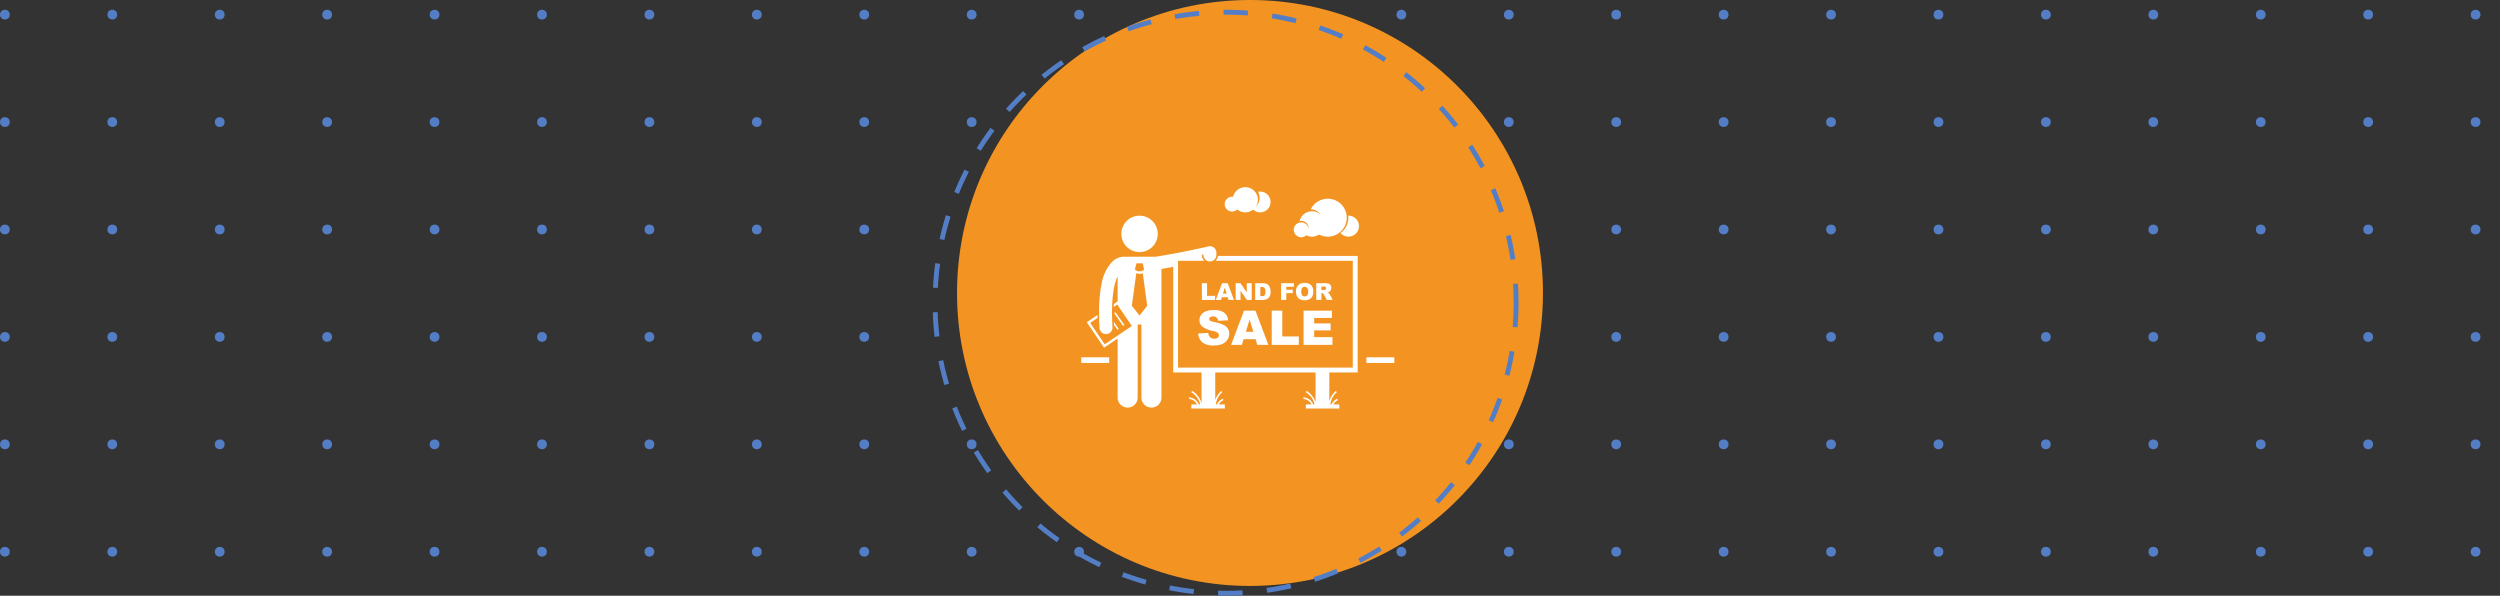 <svg xmlns="http://www.w3.org/2000/svg" xmlns:xlink="http://www.w3.org/1999/xlink" width="512" height="122" viewBox="0 0 512 122"><rect x="0" y="0" width="512" height="122" fill="#333333" stroke="none"/><defs><clipPath id="clip-path"><rect width="512" height="118" fill="none"></rect></clipPath></defs><g id="MSP_IT" data-name="MSP &amp; IT" transform="translate(-758 -3974)"><g id="Repeat_Grid_17" data-name="Repeat Grid 17" transform="translate(758 3976)" clip-path="url(#clip-path)"><g transform="translate(-954 -3637)"><circle id="Ellipse_181" data-name="Ellipse 181" cx="1" cy="1" r="1" transform="translate(954 3637)" fill="#537ec5"></circle></g><g transform="translate(-932 -3637)"><circle id="Ellipse_181-2" data-name="Ellipse 181" cx="1" cy="1" r="1" transform="translate(954 3637)" fill="#537ec5"></circle></g><g transform="translate(-910 -3637)"><circle id="Ellipse_181-3" data-name="Ellipse 181" cx="1" cy="1" r="1" transform="translate(954 3637)" fill="#537ec5"></circle></g><g transform="translate(-888 -3637)"><circle id="Ellipse_181-4" data-name="Ellipse 181" cx="1" cy="1" r="1" transform="translate(954 3637)" fill="#537ec5"></circle></g><g transform="translate(-866 -3637)"><circle id="Ellipse_181-5" data-name="Ellipse 181" cx="1" cy="1" r="1" transform="translate(954 3637)" fill="#537ec5"></circle></g><g transform="translate(-844 -3637)"><circle id="Ellipse_181-6" data-name="Ellipse 181" cx="1" cy="1" r="1" transform="translate(954 3637)" fill="#537ec5"></circle></g><g transform="translate(-822 -3637)"><circle id="Ellipse_181-7" data-name="Ellipse 181" cx="1" cy="1" r="1" transform="translate(954 3637)" fill="#537ec5"></circle></g><g transform="translate(-800 -3637)"><circle id="Ellipse_181-8" data-name="Ellipse 181" cx="1" cy="1" r="1" transform="translate(954 3637)" fill="#537ec5"></circle></g><g transform="translate(-778 -3637)"><circle id="Ellipse_181-9" data-name="Ellipse 181" cx="1" cy="1" r="1" transform="translate(954 3637)" fill="#537ec5"></circle></g><g transform="translate(-756 -3637)"><circle id="Ellipse_181-10" data-name="Ellipse 181" cx="1" cy="1" r="1" transform="translate(954 3637)" fill="#537ec5"></circle></g><g transform="translate(-734 -3637)"><circle id="Ellipse_181-11" data-name="Ellipse 181" cx="1" cy="1" r="1" transform="translate(954 3637)" fill="#537ec5"></circle></g><g transform="translate(-712 -3637)"><circle id="Ellipse_181-12" data-name="Ellipse 181" cx="1" cy="1" r="1" transform="translate(954 3637)" fill="#537ec5"></circle></g><g transform="translate(-690 -3637)"><circle id="Ellipse_181-13" data-name="Ellipse 181" cx="1" cy="1" r="1" transform="translate(954 3637)" fill="#537ec5"></circle></g><g transform="translate(-668 -3637)"><circle id="Ellipse_181-14" data-name="Ellipse 181" cx="1" cy="1" r="1" transform="translate(954 3637)" fill="#537ec5"></circle></g><g transform="translate(-646 -3637)"><circle id="Ellipse_181-15" data-name="Ellipse 181" cx="1" cy="1" r="1" transform="translate(954 3637)" fill="#537ec5"></circle></g><g transform="translate(-624 -3637)"><circle id="Ellipse_181-16" data-name="Ellipse 181" cx="1" cy="1" r="1" transform="translate(954 3637)" fill="#537ec5"></circle></g><g transform="translate(-602 -3637)"><circle id="Ellipse_181-17" data-name="Ellipse 181" cx="1" cy="1" r="1" transform="translate(954 3637)" fill="#537ec5"></circle></g><g transform="translate(-580 -3637)"><circle id="Ellipse_181-18" data-name="Ellipse 181" cx="1" cy="1" r="1" transform="translate(954 3637)" fill="#537ec5"></circle></g><g transform="translate(-558 -3637)"><circle id="Ellipse_181-19" data-name="Ellipse 181" cx="1" cy="1" r="1" transform="translate(954 3637)" fill="#537ec5"></circle></g><g transform="translate(-536 -3637)"><circle id="Ellipse_181-20" data-name="Ellipse 181" cx="1" cy="1" r="1" transform="translate(954 3637)" fill="#537ec5"></circle></g><g transform="translate(-514 -3637)"><circle id="Ellipse_181-21" data-name="Ellipse 181" cx="1" cy="1" r="1" transform="translate(954 3637)" fill="#537ec5"></circle></g><g transform="translate(-492 -3637)"><circle id="Ellipse_181-22" data-name="Ellipse 181" cx="1" cy="1" r="1" transform="translate(954 3637)" fill="#537ec5"></circle></g><g transform="translate(-470 -3637)"><circle id="Ellipse_181-23" data-name="Ellipse 181" cx="1" cy="1" r="1" transform="translate(954 3637)" fill="#537ec5"></circle></g><g transform="translate(-448 -3637)"><circle id="Ellipse_181-24" data-name="Ellipse 181" cx="1" cy="1" r="1" transform="translate(954 3637)" fill="#537ec5"></circle></g><g transform="translate(-954 -3615)"><circle id="Ellipse_181-25" data-name="Ellipse 181" cx="1" cy="1" r="1" transform="translate(954 3637)" fill="#537ec5"></circle></g><g transform="translate(-932 -3615)"><circle id="Ellipse_181-26" data-name="Ellipse 181" cx="1" cy="1" r="1" transform="translate(954 3637)" fill="#537ec5"></circle></g><g transform="translate(-910 -3615)"><circle id="Ellipse_181-27" data-name="Ellipse 181" cx="1" cy="1" r="1" transform="translate(954 3637)" fill="#537ec5"></circle></g><g transform="translate(-888 -3615)"><circle id="Ellipse_181-28" data-name="Ellipse 181" cx="1" cy="1" r="1" transform="translate(954 3637)" fill="#537ec5"></circle></g><g transform="translate(-866 -3615)"><circle id="Ellipse_181-29" data-name="Ellipse 181" cx="1" cy="1" r="1" transform="translate(954 3637)" fill="#537ec5"></circle></g><g transform="translate(-844 -3615)"><circle id="Ellipse_181-30" data-name="Ellipse 181" cx="1" cy="1" r="1" transform="translate(954 3637)" fill="#537ec5"></circle></g><g transform="translate(-822 -3615)"><circle id="Ellipse_181-31" data-name="Ellipse 181" cx="1" cy="1" r="1" transform="translate(954 3637)" fill="#537ec5"></circle></g><g transform="translate(-800 -3615)"><circle id="Ellipse_181-32" data-name="Ellipse 181" cx="1" cy="1" r="1" transform="translate(954 3637)" fill="#537ec5"></circle></g><g transform="translate(-778 -3615)"><circle id="Ellipse_181-33" data-name="Ellipse 181" cx="1" cy="1" r="1" transform="translate(954 3637)" fill="#537ec5"></circle></g><g transform="translate(-756 -3615)"><circle id="Ellipse_181-34" data-name="Ellipse 181" cx="1" cy="1" r="1" transform="translate(954 3637)" fill="#537ec5"></circle></g><g transform="translate(-734 -3615)"><circle id="Ellipse_181-35" data-name="Ellipse 181" cx="1" cy="1" r="1" transform="translate(954 3637)" fill="#537ec5"></circle></g><g transform="translate(-712 -3615)"><circle id="Ellipse_181-36" data-name="Ellipse 181" cx="1" cy="1" r="1" transform="translate(954 3637)" fill="#537ec5"></circle></g><g transform="translate(-690 -3615)"><circle id="Ellipse_181-37" data-name="Ellipse 181" cx="1" cy="1" r="1" transform="translate(954 3637)" fill="#537ec5"></circle></g><g transform="translate(-668 -3615)"><circle id="Ellipse_181-38" data-name="Ellipse 181" cx="1" cy="1" r="1" transform="translate(954 3637)" fill="#537ec5"></circle></g><g transform="translate(-646 -3615)"><circle id="Ellipse_181-39" data-name="Ellipse 181" cx="1" cy="1" r="1" transform="translate(954 3637)" fill="#537ec5"></circle></g><g transform="translate(-624 -3615)"><circle id="Ellipse_181-40" data-name="Ellipse 181" cx="1" cy="1" r="1" transform="translate(954 3637)" fill="#537ec5"></circle></g><g transform="translate(-602 -3615)"><circle id="Ellipse_181-41" data-name="Ellipse 181" cx="1" cy="1" r="1" transform="translate(954 3637)" fill="#537ec5"></circle></g><g transform="translate(-580 -3615)"><circle id="Ellipse_181-42" data-name="Ellipse 181" cx="1" cy="1" r="1" transform="translate(954 3637)" fill="#537ec5"></circle></g><g transform="translate(-558 -3615)"><circle id="Ellipse_181-43" data-name="Ellipse 181" cx="1" cy="1" r="1" transform="translate(954 3637)" fill="#537ec5"></circle></g><g transform="translate(-536 -3615)"><circle id="Ellipse_181-44" data-name="Ellipse 181" cx="1" cy="1" r="1" transform="translate(954 3637)" fill="#537ec5"></circle></g><g transform="translate(-514 -3615)"><circle id="Ellipse_181-45" data-name="Ellipse 181" cx="1" cy="1" r="1" transform="translate(954 3637)" fill="#537ec5"></circle></g><g transform="translate(-492 -3615)"><circle id="Ellipse_181-46" data-name="Ellipse 181" cx="1" cy="1" r="1" transform="translate(954 3637)" fill="#537ec5"></circle></g><g transform="translate(-470 -3615)"><circle id="Ellipse_181-47" data-name="Ellipse 181" cx="1" cy="1" r="1" transform="translate(954 3637)" fill="#537ec5"></circle></g><g transform="translate(-448 -3615)"><circle id="Ellipse_181-48" data-name="Ellipse 181" cx="1" cy="1" r="1" transform="translate(954 3637)" fill="#537ec5"></circle></g><g transform="translate(-954 -3593)"><circle id="Ellipse_181-49" data-name="Ellipse 181" cx="1" cy="1" r="1" transform="translate(954 3637)" fill="#537ec5"></circle></g><g transform="translate(-932 -3593)"><circle id="Ellipse_181-50" data-name="Ellipse 181" cx="1" cy="1" r="1" transform="translate(954 3637)" fill="#537ec5"></circle></g><g transform="translate(-910 -3593)"><circle id="Ellipse_181-51" data-name="Ellipse 181" cx="1" cy="1" r="1" transform="translate(954 3637)" fill="#537ec5"></circle></g><g transform="translate(-888 -3593)"><circle id="Ellipse_181-52" data-name="Ellipse 181" cx="1" cy="1" r="1" transform="translate(954 3637)" fill="#537ec5"></circle></g><g transform="translate(-866 -3593)"><circle id="Ellipse_181-53" data-name="Ellipse 181" cx="1" cy="1" r="1" transform="translate(954 3637)" fill="#537ec5"></circle></g><g transform="translate(-844 -3593)"><circle id="Ellipse_181-54" data-name="Ellipse 181" cx="1" cy="1" r="1" transform="translate(954 3637)" fill="#537ec5"></circle></g><g transform="translate(-822 -3593)"><circle id="Ellipse_181-55" data-name="Ellipse 181" cx="1" cy="1" r="1" transform="translate(954 3637)" fill="#537ec5"></circle></g><g transform="translate(-800 -3593)"><circle id="Ellipse_181-56" data-name="Ellipse 181" cx="1" cy="1" r="1" transform="translate(954 3637)" fill="#537ec5"></circle></g><g transform="translate(-778 -3593)"><circle id="Ellipse_181-57" data-name="Ellipse 181" cx="1" cy="1" r="1" transform="translate(954 3637)" fill="#537ec5"></circle></g><g transform="translate(-756 -3593)"><circle id="Ellipse_181-58" data-name="Ellipse 181" cx="1" cy="1" r="1" transform="translate(954 3637)" fill="#537ec5"></circle></g><g transform="translate(-734 -3593)"><circle id="Ellipse_181-59" data-name="Ellipse 181" cx="1" cy="1" r="1" transform="translate(954 3637)" fill="#537ec5"></circle></g><g transform="translate(-712 -3593)"><circle id="Ellipse_181-60" data-name="Ellipse 181" cx="1" cy="1" r="1" transform="translate(954 3637)" fill="#537ec5"></circle></g><g transform="translate(-690 -3593)"><circle id="Ellipse_181-61" data-name="Ellipse 181" cx="1" cy="1" r="1" transform="translate(954 3637)" fill="#537ec5"></circle></g><g transform="translate(-668 -3593)"><circle id="Ellipse_181-62" data-name="Ellipse 181" cx="1" cy="1" r="1" transform="translate(954 3637)" fill="#537ec5"></circle></g><g transform="translate(-646 -3593)"><circle id="Ellipse_181-63" data-name="Ellipse 181" cx="1" cy="1" r="1" transform="translate(954 3637)" fill="#537ec5"></circle></g><g transform="translate(-624 -3593)"><circle id="Ellipse_181-64" data-name="Ellipse 181" cx="1" cy="1" r="1" transform="translate(954 3637)" fill="#537ec5"></circle></g><g transform="translate(-602 -3593)"><circle id="Ellipse_181-65" data-name="Ellipse 181" cx="1" cy="1" r="1" transform="translate(954 3637)" fill="#537ec5"></circle></g><g transform="translate(-580 -3593)"><circle id="Ellipse_181-66" data-name="Ellipse 181" cx="1" cy="1" r="1" transform="translate(954 3637)" fill="#537ec5"></circle></g><g transform="translate(-558 -3593)"><circle id="Ellipse_181-67" data-name="Ellipse 181" cx="1" cy="1" r="1" transform="translate(954 3637)" fill="#537ec5"></circle></g><g transform="translate(-536 -3593)"><circle id="Ellipse_181-68" data-name="Ellipse 181" cx="1" cy="1" r="1" transform="translate(954 3637)" fill="#537ec5"></circle></g><g transform="translate(-514 -3593)"><circle id="Ellipse_181-69" data-name="Ellipse 181" cx="1" cy="1" r="1" transform="translate(954 3637)" fill="#537ec5"></circle></g><g transform="translate(-492 -3593)"><circle id="Ellipse_181-70" data-name="Ellipse 181" cx="1" cy="1" r="1" transform="translate(954 3637)" fill="#537ec5"></circle></g><g transform="translate(-470 -3593)"><circle id="Ellipse_181-71" data-name="Ellipse 181" cx="1" cy="1" r="1" transform="translate(954 3637)" fill="#537ec5"></circle></g><g transform="translate(-448 -3593)"><circle id="Ellipse_181-72" data-name="Ellipse 181" cx="1" cy="1" r="1" transform="translate(954 3637)" fill="#537ec5"></circle></g><g transform="translate(-954 -3571)"><circle id="Ellipse_181-73" data-name="Ellipse 181" cx="1" cy="1" r="1" transform="translate(954 3637)" fill="#537ec5"></circle></g><g transform="translate(-932 -3571)"><circle id="Ellipse_181-74" data-name="Ellipse 181" cx="1" cy="1" r="1" transform="translate(954 3637)" fill="#537ec5"></circle></g><g transform="translate(-910 -3571)"><circle id="Ellipse_181-75" data-name="Ellipse 181" cx="1" cy="1" r="1" transform="translate(954 3637)" fill="#537ec5"></circle></g><g transform="translate(-888 -3571)"><circle id="Ellipse_181-76" data-name="Ellipse 181" cx="1" cy="1" r="1" transform="translate(954 3637)" fill="#537ec5"></circle></g><g transform="translate(-866 -3571)"><circle id="Ellipse_181-77" data-name="Ellipse 181" cx="1" cy="1" r="1" transform="translate(954 3637)" fill="#537ec5"></circle></g><g transform="translate(-844 -3571)"><circle id="Ellipse_181-78" data-name="Ellipse 181" cx="1" cy="1" r="1" transform="translate(954 3637)" fill="#537ec5"></circle></g><g transform="translate(-822 -3571)"><circle id="Ellipse_181-79" data-name="Ellipse 181" cx="1" cy="1" r="1" transform="translate(954 3637)" fill="#537ec5"></circle></g><g transform="translate(-800 -3571)"><circle id="Ellipse_181-80" data-name="Ellipse 181" cx="1" cy="1" r="1" transform="translate(954 3637)" fill="#537ec5"></circle></g><g transform="translate(-778 -3571)"><circle id="Ellipse_181-81" data-name="Ellipse 181" cx="1" cy="1" r="1" transform="translate(954 3637)" fill="#537ec5"></circle></g><g transform="translate(-756 -3571)"><circle id="Ellipse_181-82" data-name="Ellipse 181" cx="1" cy="1" r="1" transform="translate(954 3637)" fill="#537ec5"></circle></g><g transform="translate(-734 -3571)"><circle id="Ellipse_181-83" data-name="Ellipse 181" cx="1" cy="1" r="1" transform="translate(954 3637)" fill="#537ec5"></circle></g><g transform="translate(-712 -3571)"><circle id="Ellipse_181-84" data-name="Ellipse 181" cx="1" cy="1" r="1" transform="translate(954 3637)" fill="#537ec5"></circle></g><g transform="translate(-690 -3571)"><circle id="Ellipse_181-85" data-name="Ellipse 181" cx="1" cy="1" r="1" transform="translate(954 3637)" fill="#537ec5"></circle></g><g transform="translate(-668 -3571)"><circle id="Ellipse_181-86" data-name="Ellipse 181" cx="1" cy="1" r="1" transform="translate(954 3637)" fill="#537ec5"></circle></g><g transform="translate(-646 -3571)"><circle id="Ellipse_181-87" data-name="Ellipse 181" cx="1" cy="1" r="1" transform="translate(954 3637)" fill="#537ec5"></circle></g><g transform="translate(-624 -3571)"><circle id="Ellipse_181-88" data-name="Ellipse 181" cx="1" cy="1" r="1" transform="translate(954 3637)" fill="#537ec5"></circle></g><g transform="translate(-602 -3571)"><circle id="Ellipse_181-89" data-name="Ellipse 181" cx="1" cy="1" r="1" transform="translate(954 3637)" fill="#537ec5"></circle></g><g transform="translate(-580 -3571)"><circle id="Ellipse_181-90" data-name="Ellipse 181" cx="1" cy="1" r="1" transform="translate(954 3637)" fill="#537ec5"></circle></g><g transform="translate(-558 -3571)"><circle id="Ellipse_181-91" data-name="Ellipse 181" cx="1" cy="1" r="1" transform="translate(954 3637)" fill="#537ec5"></circle></g><g transform="translate(-536 -3571)"><circle id="Ellipse_181-92" data-name="Ellipse 181" cx="1" cy="1" r="1" transform="translate(954 3637)" fill="#537ec5"></circle></g><g transform="translate(-514 -3571)"><circle id="Ellipse_181-93" data-name="Ellipse 181" cx="1" cy="1" r="1" transform="translate(954 3637)" fill="#537ec5"></circle></g><g transform="translate(-492 -3571)"><circle id="Ellipse_181-94" data-name="Ellipse 181" cx="1" cy="1" r="1" transform="translate(954 3637)" fill="#537ec5"></circle></g><g transform="translate(-470 -3571)"><circle id="Ellipse_181-95" data-name="Ellipse 181" cx="1" cy="1" r="1" transform="translate(954 3637)" fill="#537ec5"></circle></g><g transform="translate(-448 -3571)"><circle id="Ellipse_181-96" data-name="Ellipse 181" cx="1" cy="1" r="1" transform="translate(954 3637)" fill="#537ec5"></circle></g><g transform="translate(-954 -3549)"><circle id="Ellipse_181-97" data-name="Ellipse 181" cx="1" cy="1" r="1" transform="translate(954 3637)" fill="#537ec5"></circle></g><g transform="translate(-932 -3549)"><circle id="Ellipse_181-98" data-name="Ellipse 181" cx="1" cy="1" r="1" transform="translate(954 3637)" fill="#537ec5"></circle></g><g transform="translate(-910 -3549)"><circle id="Ellipse_181-99" data-name="Ellipse 181" cx="1" cy="1" r="1" transform="translate(954 3637)" fill="#537ec5"></circle></g><g transform="translate(-888 -3549)"><circle id="Ellipse_181-100" data-name="Ellipse 181" cx="1" cy="1" r="1" transform="translate(954 3637)" fill="#537ec5"></circle></g><g transform="translate(-866 -3549)"><circle id="Ellipse_181-101" data-name="Ellipse 181" cx="1" cy="1" r="1" transform="translate(954 3637)" fill="#537ec5"></circle></g><g transform="translate(-844 -3549)"><circle id="Ellipse_181-102" data-name="Ellipse 181" cx="1" cy="1" r="1" transform="translate(954 3637)" fill="#537ec5"></circle></g><g transform="translate(-822 -3549)"><circle id="Ellipse_181-103" data-name="Ellipse 181" cx="1" cy="1" r="1" transform="translate(954 3637)" fill="#537ec5"></circle></g><g transform="translate(-800 -3549)"><circle id="Ellipse_181-104" data-name="Ellipse 181" cx="1" cy="1" r="1" transform="translate(954 3637)" fill="#537ec5"></circle></g><g transform="translate(-778 -3549)"><circle id="Ellipse_181-105" data-name="Ellipse 181" cx="1" cy="1" r="1" transform="translate(954 3637)" fill="#537ec5"></circle></g><g transform="translate(-756 -3549)"><circle id="Ellipse_181-106" data-name="Ellipse 181" cx="1" cy="1" r="1" transform="translate(954 3637)" fill="#537ec5"></circle></g><g transform="translate(-734 -3549)"><circle id="Ellipse_181-107" data-name="Ellipse 181" cx="1" cy="1" r="1" transform="translate(954 3637)" fill="#537ec5"></circle></g><g transform="translate(-712 -3549)"><circle id="Ellipse_181-108" data-name="Ellipse 181" cx="1" cy="1" r="1" transform="translate(954 3637)" fill="#537ec5"></circle></g><g transform="translate(-690 -3549)"><circle id="Ellipse_181-109" data-name="Ellipse 181" cx="1" cy="1" r="1" transform="translate(954 3637)" fill="#537ec5"></circle></g><g transform="translate(-668 -3549)"><circle id="Ellipse_181-110" data-name="Ellipse 181" cx="1" cy="1" r="1" transform="translate(954 3637)" fill="#537ec5"></circle></g><g transform="translate(-646 -3549)"><circle id="Ellipse_181-111" data-name="Ellipse 181" cx="1" cy="1" r="1" transform="translate(954 3637)" fill="#537ec5"></circle></g><g transform="translate(-624 -3549)"><circle id="Ellipse_181-112" data-name="Ellipse 181" cx="1" cy="1" r="1" transform="translate(954 3637)" fill="#537ec5"></circle></g><g transform="translate(-602 -3549)"><circle id="Ellipse_181-113" data-name="Ellipse 181" cx="1" cy="1" r="1" transform="translate(954 3637)" fill="#537ec5"></circle></g><g transform="translate(-580 -3549)"><circle id="Ellipse_181-114" data-name="Ellipse 181" cx="1" cy="1" r="1" transform="translate(954 3637)" fill="#537ec5"></circle></g><g transform="translate(-558 -3549)"><circle id="Ellipse_181-115" data-name="Ellipse 181" cx="1" cy="1" r="1" transform="translate(954 3637)" fill="#537ec5"></circle></g><g transform="translate(-536 -3549)"><circle id="Ellipse_181-116" data-name="Ellipse 181" cx="1" cy="1" r="1" transform="translate(954 3637)" fill="#537ec5"></circle></g><g transform="translate(-514 -3549)"><circle id="Ellipse_181-117" data-name="Ellipse 181" cx="1" cy="1" r="1" transform="translate(954 3637)" fill="#537ec5"></circle></g><g transform="translate(-492 -3549)"><circle id="Ellipse_181-118" data-name="Ellipse 181" cx="1" cy="1" r="1" transform="translate(954 3637)" fill="#537ec5"></circle></g><g transform="translate(-470 -3549)"><circle id="Ellipse_181-119" data-name="Ellipse 181" cx="1" cy="1" r="1" transform="translate(954 3637)" fill="#537ec5"></circle></g><g transform="translate(-448 -3549)"><circle id="Ellipse_181-120" data-name="Ellipse 181" cx="1" cy="1" r="1" transform="translate(954 3637)" fill="#537ec5"></circle></g><g transform="translate(-954 -3527)"><circle id="Ellipse_181-121" data-name="Ellipse 181" cx="1" cy="1" r="1" transform="translate(954 3637)" fill="#537ec5"></circle></g><g transform="translate(-932 -3527)"><circle id="Ellipse_181-122" data-name="Ellipse 181" cx="1" cy="1" r="1" transform="translate(954 3637)" fill="#537ec5"></circle></g><g transform="translate(-910 -3527)"><circle id="Ellipse_181-123" data-name="Ellipse 181" cx="1" cy="1" r="1" transform="translate(954 3637)" fill="#537ec5"></circle></g><g transform="translate(-888 -3527)"><circle id="Ellipse_181-124" data-name="Ellipse 181" cx="1" cy="1" r="1" transform="translate(954 3637)" fill="#537ec5"></circle></g><g transform="translate(-866 -3527)"><circle id="Ellipse_181-125" data-name="Ellipse 181" cx="1" cy="1" r="1" transform="translate(954 3637)" fill="#537ec5"></circle></g><g transform="translate(-844 -3527)"><circle id="Ellipse_181-126" data-name="Ellipse 181" cx="1" cy="1" r="1" transform="translate(954 3637)" fill="#537ec5"></circle></g><g transform="translate(-822 -3527)"><circle id="Ellipse_181-127" data-name="Ellipse 181" cx="1" cy="1" r="1" transform="translate(954 3637)" fill="#537ec5"></circle></g><g transform="translate(-800 -3527)"><circle id="Ellipse_181-128" data-name="Ellipse 181" cx="1" cy="1" r="1" transform="translate(954 3637)" fill="#537ec5"></circle></g><g transform="translate(-778 -3527)"><circle id="Ellipse_181-129" data-name="Ellipse 181" cx="1" cy="1" r="1" transform="translate(954 3637)" fill="#537ec5"></circle></g><g transform="translate(-756 -3527)"><circle id="Ellipse_181-130" data-name="Ellipse 181" cx="1" cy="1" r="1" transform="translate(954 3637)" fill="#537ec5"></circle></g><g transform="translate(-734 -3527)"><circle id="Ellipse_181-131" data-name="Ellipse 181" cx="1" cy="1" r="1" transform="translate(954 3637)" fill="#537ec5"></circle></g><g transform="translate(-712 -3527)"><circle id="Ellipse_181-132" data-name="Ellipse 181" cx="1" cy="1" r="1" transform="translate(954 3637)" fill="#537ec5"></circle></g><g transform="translate(-690 -3527)"><circle id="Ellipse_181-133" data-name="Ellipse 181" cx="1" cy="1" r="1" transform="translate(954 3637)" fill="#537ec5"></circle></g><g transform="translate(-668 -3527)"><circle id="Ellipse_181-134" data-name="Ellipse 181" cx="1" cy="1" r="1" transform="translate(954 3637)" fill="#537ec5"></circle></g><g transform="translate(-646 -3527)"><circle id="Ellipse_181-135" data-name="Ellipse 181" cx="1" cy="1" r="1" transform="translate(954 3637)" fill="#537ec5"></circle></g><g transform="translate(-624 -3527)"><circle id="Ellipse_181-136" data-name="Ellipse 181" cx="1" cy="1" r="1" transform="translate(954 3637)" fill="#537ec5"></circle></g><g transform="translate(-602 -3527)"><circle id="Ellipse_181-137" data-name="Ellipse 181" cx="1" cy="1" r="1" transform="translate(954 3637)" fill="#537ec5"></circle></g><g transform="translate(-580 -3527)"><circle id="Ellipse_181-138" data-name="Ellipse 181" cx="1" cy="1" r="1" transform="translate(954 3637)" fill="#537ec5"></circle></g><g transform="translate(-558 -3527)"><circle id="Ellipse_181-139" data-name="Ellipse 181" cx="1" cy="1" r="1" transform="translate(954 3637)" fill="#537ec5"></circle></g><g transform="translate(-536 -3527)"><circle id="Ellipse_181-140" data-name="Ellipse 181" cx="1" cy="1" r="1" transform="translate(954 3637)" fill="#537ec5"></circle></g><g transform="translate(-514 -3527)"><circle id="Ellipse_181-141" data-name="Ellipse 181" cx="1" cy="1" r="1" transform="translate(954 3637)" fill="#537ec5"></circle></g><g transform="translate(-492 -3527)"><circle id="Ellipse_181-142" data-name="Ellipse 181" cx="1" cy="1" r="1" transform="translate(954 3637)" fill="#537ec5"></circle></g><g transform="translate(-470 -3527)"><circle id="Ellipse_181-143" data-name="Ellipse 181" cx="1" cy="1" r="1" transform="translate(954 3637)" fill="#537ec5"></circle></g><g transform="translate(-448 -3527)"><circle id="Ellipse_181-144" data-name="Ellipse 181" cx="1" cy="1" r="1" transform="translate(954 3637)" fill="#537ec5"></circle></g></g><g id="MSP_icon" data-name="MSP icon"><g id="Group_3302" data-name="Group 3302"><circle id="Ellipse_180" data-name="Ellipse 180" cx="60" cy="60" r="60" transform="translate(954 3974)" fill="#f39422"></circle><g id="Ellipse_199" data-name="Ellipse 199" transform="translate(949 3976)" fill="none" stroke="#537ec5" stroke-width="1" stroke-dasharray="5"><circle cx="60" cy="60" r="60" stroke="none"></circle><circle cx="60" cy="60" r="59.5" fill="none"></circle></g></g><g id="hp-industries-realestate" transform="translate(979.436 4012.336)"><path id="Path_673" data-name="Path 673" d="M21,75.1c-.033,0-.066,0-.1,0h-6.19a1.929,1.929,0,0,0-.234-.013,3.575,3.575,0,0,0-2.518,1.191,8.835,8.835,0,0,0-2.039,4.456c-.067.321-.129.659-.184,1.016h0a31.478,31.478,0,0,0-.32,4.772c0,.97.031,2.025.1,3.174a1.326,1.326,0,0,0,1.322,1.248l.079,0a1.326,1.326,0,0,0,1.245-1.4c-.065-1.1-.094-2.106-.094-3.019a28.887,28.887,0,0,1,.289-4.365v0c.052-.338.11-.649.172-.938a9.318,9.318,0,0,1,.692-2.129v5.154l-.782.53c-.01.2-.017.407-.023.616l.736-.5,2.973,4.389L10.57,93.035,7.6,88.646l1.5-1.019q-.007-.3-.01-.593l-2.185,1.48,3.531,5.213,2.786-1.887v12.1a2.048,2.048,0,0,0,4.1,0V88.987h.768v14.956a2.048,2.048,0,0,0,4.1,0V77.592c.559-.094,1.4-.239,2.412-.424V98.8h5.8v6.312a4.322,4.322,0,0,0-1.922-2.54l-.189.273a3.828,3.828,0,0,1,1.816,2.5h-.265a2.323,2.323,0,0,0-1.994-1.449l-.031.33a1.987,1.987,0,0,1,1.387.7,2.04,2.04,0,0,1,.274.418l0,0H28.323v.842h6.848v-.842H33.919a2.638,2.638,0,0,1,.975-.892l-.165-.287a2.789,2.789,0,0,0-1.187,1.179h-.207a3.939,3.939,0,0,1,1.337-2.513l-.22-.248a4.364,4.364,0,0,0-1.243,1.836V98.8H53.755v6.018a4.552,4.552,0,0,0-1.839-2.246l-.189.273a3.83,3.83,0,0,1,1.816,2.5h-.265a2.323,2.323,0,0,0-1.994-1.449l-.03.33a1.988,1.988,0,0,1,1.387.7,2.07,2.07,0,0,1,.274.418l0,0h-1.15v.842h6.848v-.842H57.363a2.638,2.638,0,0,1,.975-.892l-.165-.287a2.788,2.788,0,0,0-1.187,1.179H56.78a3.939,3.939,0,0,1,1.337-2.514l-.22-.248a4.337,4.337,0,0,0-1.325,2.1V98.8h5.8V74.939H33.758a1.652,1.652,0,0,1-.5.994H61.377V97.8H25.59V75.933h5.385a1.651,1.651,0,0,1-.517-1.2s.127-.053.331-.131v.132a1.325,1.325,0,1,0,2.651,0v-.47a1.33,1.33,0,0,0-.036-.3h0c0-.015-.008-.028-.012-.043s-.012-.045-.019-.067-.015-.042-.023-.062-.015-.039-.023-.057-.021-.045-.032-.067-.016-.031-.024-.046-.028-.047-.043-.07l-.024-.037c-.016-.023-.033-.046-.051-.068l-.027-.034c-.018-.021-.037-.041-.056-.061l-.033-.033c-.018-.018-.037-.035-.057-.052l-.041-.035-.055-.041-.051-.035-.052-.032-.06-.033-.051-.025-.065-.028-.054-.02-.066-.021-.062-.016-.061-.014-.073-.011-.055-.007c-.027,0-.053,0-.08,0l-.037,0H32.1l-.073,0-.065.005-.055.008c-.028,0-.055.009-.082.015l-.013,0c-2.6.613-5.307,1.147-7.362,1.526-1.028.189-1.892.34-2.5.443C21.365,75.043,21.028,75.1,21,75.1Zm-3.929,1.351h1.259l.315,1.243-.048.076a1.4,1.4,0,0,1-1.792,0l-.048-.076Zm.63,10.686L16.129,85.15l.907-6.68a1.9,1.9,0,0,0,.667.122h0a1.9,1.9,0,0,0,.666-.123l.907,6.68Z" transform="translate(-5.762 -60.855)" fill="#fff"></path><path id="Path_674" data-name="Path 674" d="M149.131,118.725v3.426h2.711v-.844H150.19v-2.582Z" transform="translate(-124.423 -99.056)" fill="#fff"></path><path id="Path_675" data-name="Path 675" d="M167.575,121.585h1.2l.171.566h1.109l-1.287-3.426h-1.154l-1.288,3.426h1.081Zm.6-1.972.378,1.232H167.8Z" transform="translate(-138.77 -99.055)" fill="#fff"></path><path id="Path_676" data-name="Path 676" d="M191.908,120.27l1.283,1.881h1v-3.426h-1v1.9l-1.29-1.9h-.989v3.426h1Z" transform="translate(-159.282 -99.056)" fill="#fff"></path><path id="Path_677" data-name="Path 677" d="M217.224,122.057a1.132,1.132,0,0,0,.477-.272,1.415,1.415,0,0,0,.347-.507,2.309,2.309,0,0,0,.125-.852,2.551,2.551,0,0,0-.084-.664,1.5,1.5,0,0,0-.271-.549,1.22,1.22,0,0,0-.473-.362,1.88,1.88,0,0,0-.751-.126H215.02v3.426h1.573A2.447,2.447,0,0,0,217.224,122.057Zm-1.145-.685V119.5h.264a.751.751,0,0,1,.589.2,1.154,1.154,0,0,1,.178.745,1.621,1.621,0,0,1-.079.595.5.5,0,0,1-.22.257,1.091,1.091,0,0,1-.472.074Z" transform="translate(-179.396 -99.055)" fill="#fff"></path><path id="Path_678" data-name="Path 678" d="M248.129,120.751h1.327v-.692h-1.327v-.6h1.554v-.736h-2.618v3.426h1.063Z" transform="translate(-206.133 -99.056)" fill="#fff"></path><path id="Path_679" data-name="Path 679" d="M266.355,121.732a2.19,2.19,0,0,0,.959.185,1.929,1.929,0,0,0,.953-.214,1.441,1.441,0,0,0,.584-.6,2.109,2.109,0,0,0,.2-.985,1.731,1.731,0,0,0-.463-1.286,1.791,1.791,0,0,0-1.318-.459,1.621,1.621,0,0,0-1.769,1.774,1.941,1.941,0,0,0,.236,1A1.441,1.441,0,0,0,266.355,121.732Zm.4-2.33a.643.643,0,0,1,.514-.227.667.667,0,0,1,.529.223,1.059,1.059,0,0,1,.2.707,1.268,1.268,0,0,1-.187.8.73.73,0,0,1-1.053,0,1.543,1.543,0,0,1,0-1.5Z" transform="translate(-221.515 -98.763)" fill="#fff"></path><path id="Path_680" data-name="Path 680" d="M291.52,120.76h.093a.446.446,0,0,1,.26.08.8.8,0,0,1,.191.264l.566,1.047h1.2l-.513-.993a1.324,1.324,0,0,0-.148-.213.716.716,0,0,0-.444-.307,1.291,1.291,0,0,0,.372-.135,1,1,0,0,0,.3-1.382.8.8,0,0,0-.418-.312,2.559,2.559,0,0,0-.75-.084h-1.764v3.426h1.063V120.76Zm0-1.344h.465a.638.638,0,0,1,.4.089.347.347,0,0,1,.039.453.28.28,0,0,1-.172.107,1.6,1.6,0,0,1-.28.047h-.446v-.7Z" transform="translate(-242.335 -99.055)" fill="#fff"></path><path id="Path_681" data-name="Path 681" d="M149.748,154.944a9.1,9.1,0,0,0-2.034-.619,1.77,1.77,0,0,1-.727-.258.39.39,0,0,1-.158-.3.491.491,0,0,1,.191-.39.868.868,0,0,1,.569-.16.954.954,0,0,1,1.061.9l2.041-.119a2.157,2.157,0,0,0-.839-1.589,3.525,3.525,0,0,0-2.048-.5,4.4,4.4,0,0,0-1.723.275,2.078,2.078,0,0,0-.942.755,1.837,1.837,0,0,0-.313,1.02,1.711,1.711,0,0,0,.612,1.353,4.711,4.711,0,0,0,2.031.851,2.77,2.77,0,0,1,1.109.406.644.644,0,0,1,.239.488.652.652,0,0,1-.251.5,1.058,1.058,0,0,1-.715.218,1.145,1.145,0,0,1-.956-.425,1.571,1.571,0,0,1-.273-.765l-2.06.129a2.716,2.716,0,0,0,.779,1.75,3.475,3.475,0,0,0,2.476.688,4.214,4.214,0,0,0,1.687-.294,2.336,2.336,0,0,0,1.042-.863,2.221,2.221,0,0,0,.373-1.243,1.969,1.969,0,0,0-.28-1.037A2.135,2.135,0,0,0,149.748,154.944Z" transform="translate(-120.613 -126.744)" fill="#fff"></path><path id="Path_682" data-name="Path 682" d="M187.909,152.633l-2.633,7.007h2.211l.341-1.157h2.458l.35,1.157H192.9l-2.633-7.007Zm.389,4.335.766-2.519.773,2.519Z" transform="translate(-154.58 -127.346)" fill="#fff"></path><path id="Path_683" data-name="Path 683" d="M241.017,157.915h-3.379v-5.282h-2.165v7.007h5.544Z" transform="translate(-196.46 -127.346)" fill="#fff"></path><path id="Path_684" data-name="Path 684" d="M277.022,156.672h3.37v-1.429h-3.37v-1.114h3.633v-1.5h-5.8v7.007h5.908v-1.587h-3.738Z" transform="translate(-229.315 -127.346)" fill="#fff"></path><rect id="Rectangle_620" data-name="Rectangle 620" width="5.721" height="1.16" transform="translate(58.398 34.835)" fill="#fff"></rect><rect id="Rectangle_621" data-name="Rectangle 621" width="5.721" height="1.16" transform="translate(0 34.835)" fill="#fff"></rect><circle id="Ellipse_200" data-name="Ellipse 200" cx="3.728" cy="3.728" r="3.728" transform="translate(8.214 5.841)" fill="#fff"></circle><rect id="Rectangle_622" data-name="Rectangle 622" width="0.332" height="3.183" transform="translate(6.749 25.81) rotate(-34.954)" fill="#fff"></rect><path id="Path_685" data-name="Path 685" d="M41.32,167.9l-1.005-1.44q.012.306.028.619l.705,1.01Z" transform="translate(-33.636 -138.88)" fill="#fff"></path><path id="Path_686" data-name="Path 686" d="M184.614.9a2.145,2.145,0,0,0-.428.043,2.574,2.574,0,0,1-.484,3.082,2.576,2.576,0,1,0-4.634-2.053,1.513,1.513,0,1,0,.853,2.582,2.572,2.572,0,0,0,3.255.035A2.126,2.126,0,1,0,184.614.9Z" transform="translate(-147.969)" fill="#fff"></path><path id="Path_687" data-name="Path 687" d="M320.535,38.757a2.149,2.149,0,1,0,1.623-3.557l-.043,0a3.882,3.882,0,0,1-1.58,3.555Z" transform="translate(-267.429 -29.369)" fill="#fff"></path><path id="Path_688" data-name="Path 688" d="M264.231,22.135a1.523,1.523,0,0,0,1.036-.407,2.595,2.595,0,0,0,2.615-.152,3.87,3.87,0,0,0,1.785.435c.055,0,.11,0,.165,0a3.886,3.886,0,0,0,0-7.765c-.055,0-.11,0-.165,0a3.886,3.886,0,0,0-3.48,2.155,2.6,2.6,0,0,1,2.057,1.136,2.6,2.6,0,0,0-4.333,1.271,1.529,1.529,0,0,1,1.849,1.5c0,.052,0,.1-.008.155a1.53,1.53,0,0,0-3.044,0c-.005.051-.008.1-.008.155A1.53,1.53,0,0,0,264.231,22.135Z" transform="translate(-219.177 -11.88)" fill="#fff"></path></g></g></g></svg>